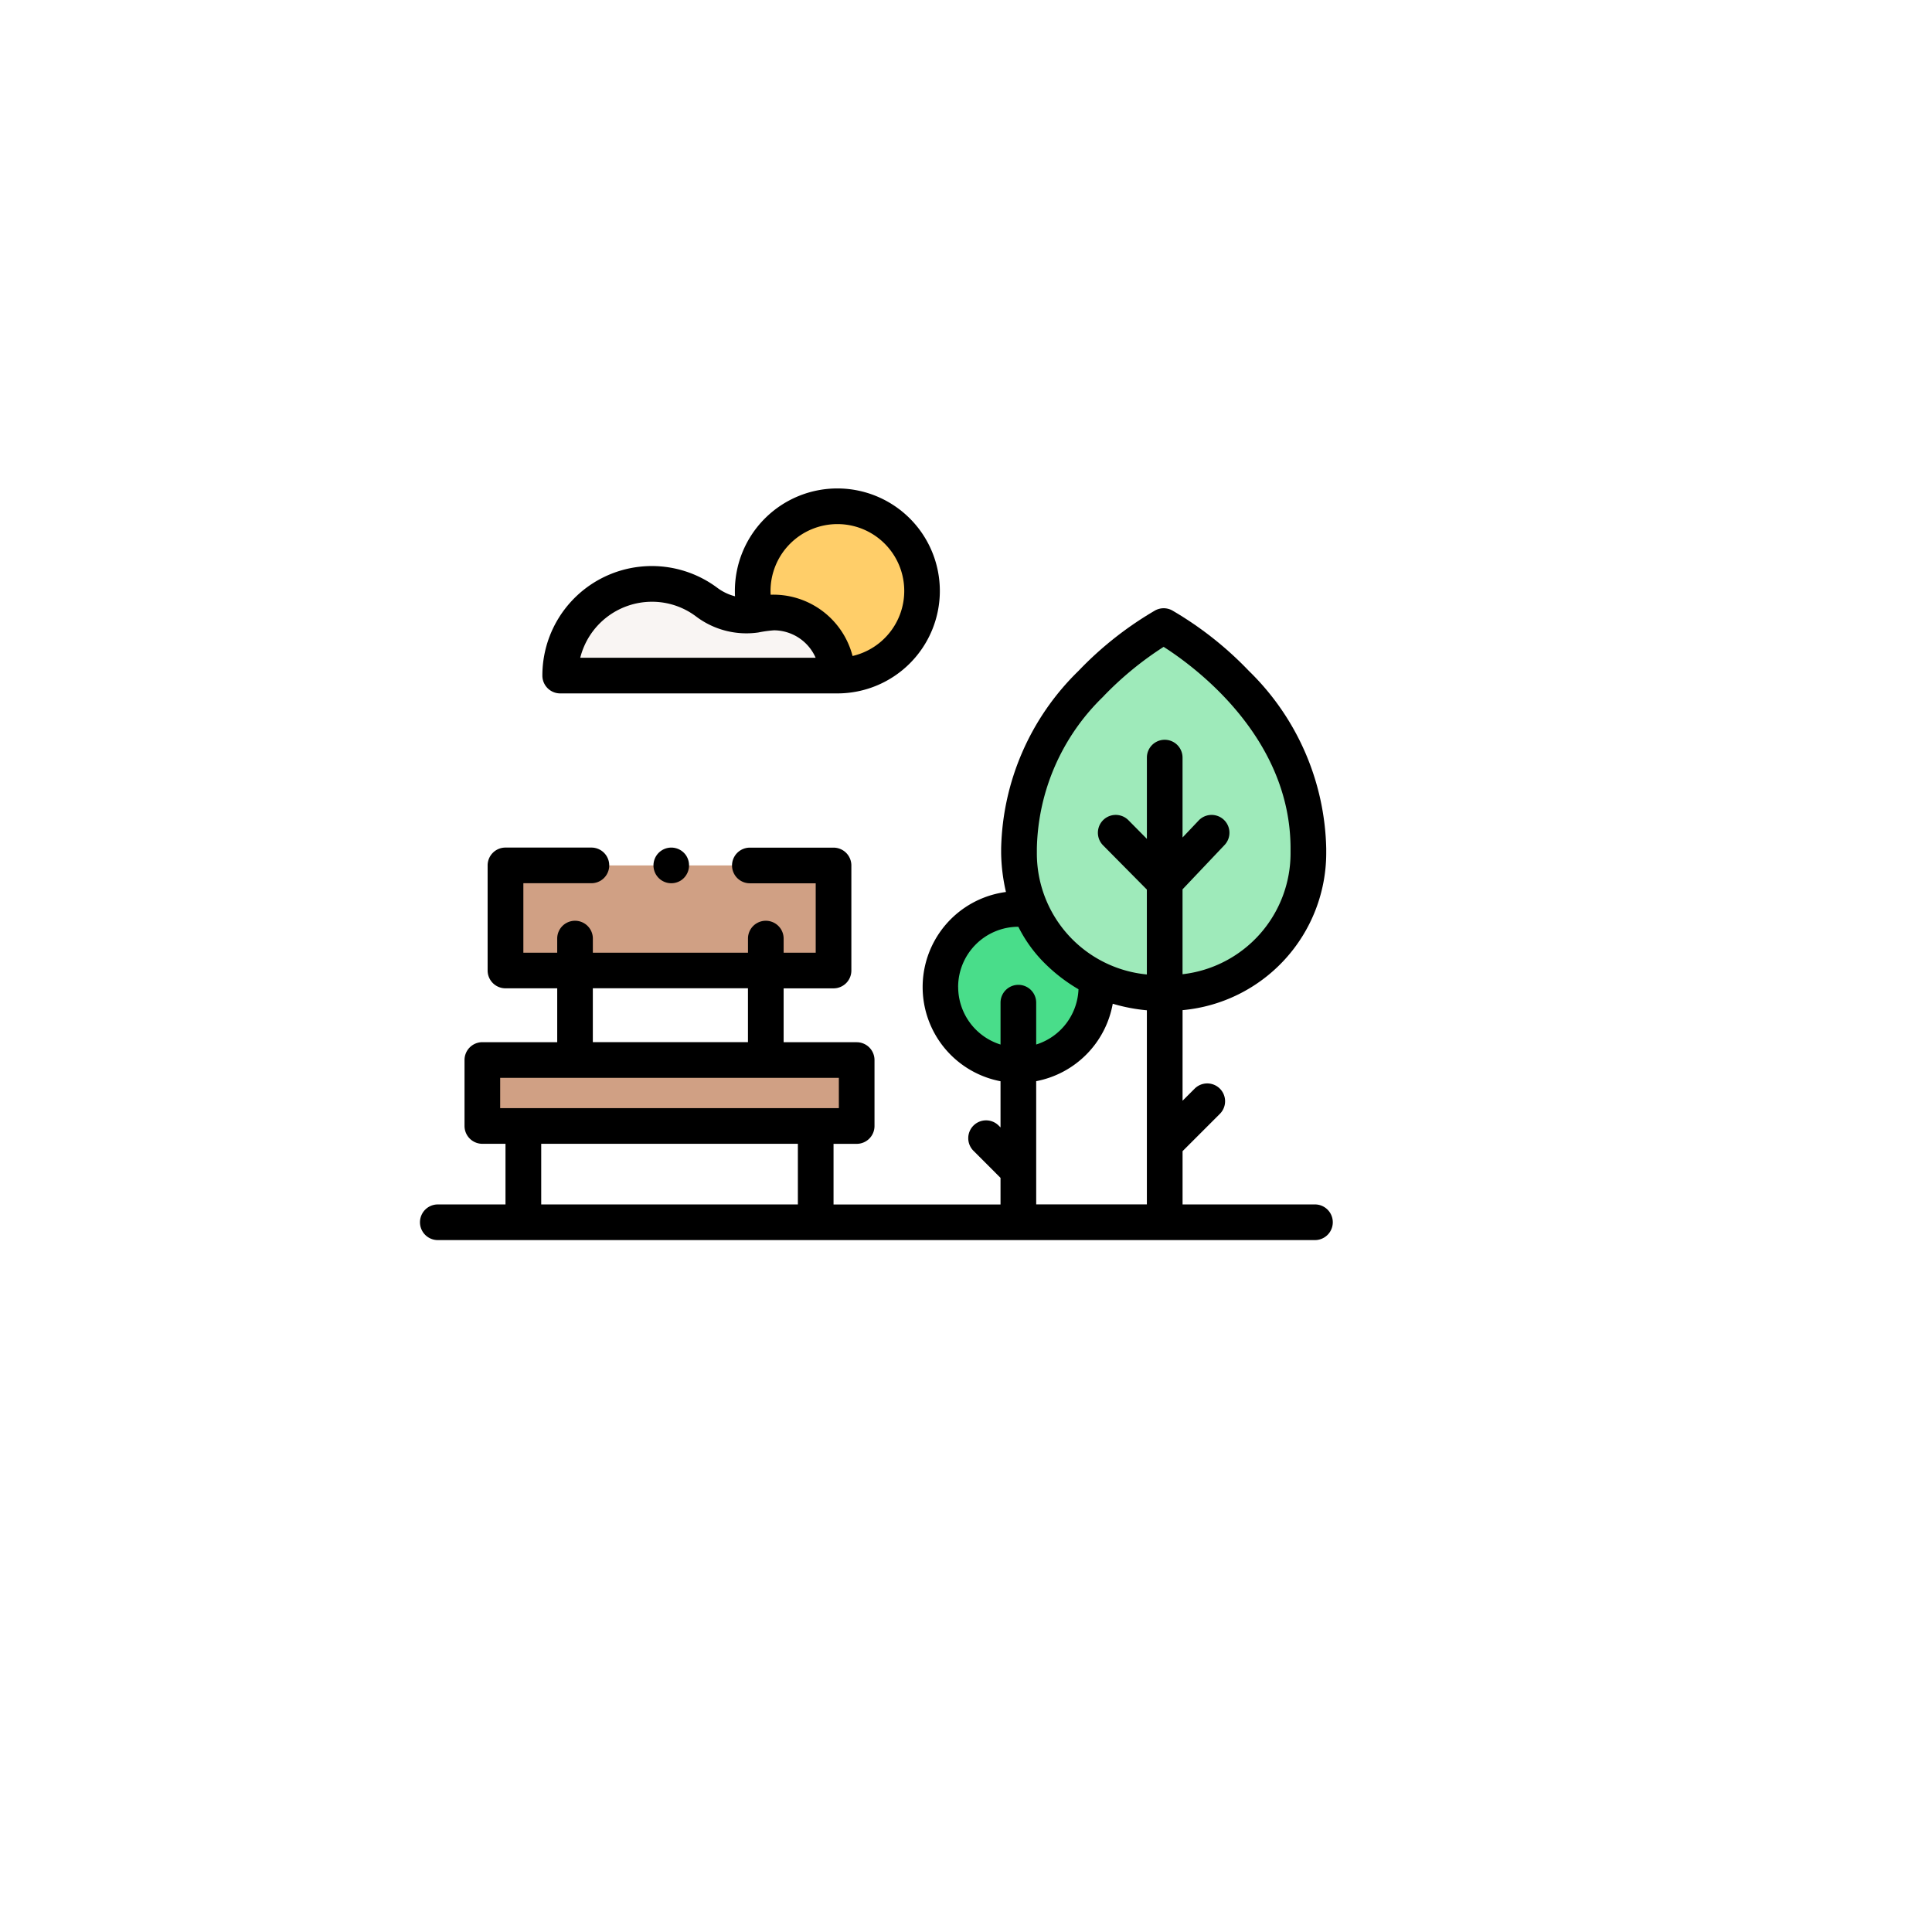 <svg xmlns="http://www.w3.org/2000/svg" xmlns:xlink="http://www.w3.org/1999/xlink" width="137" height="137" viewBox="0 0 137 137">
  <defs>
    <filter id="Elipse_22" x="0" y="0" width="137" height="137" filterUnits="userSpaceOnUse">
      <feOffset dx="6" dy="6" input="SourceAlpha"/>
      <feGaussianBlur stdDeviation="3" result="blur"/>
      <feFlood flood-opacity="0.051"/>
      <feComposite operator="in" in2="blur"/>
      <feComposite in="SourceGraphic"/>
    </filter>
  </defs>
  <g id="Grupo_178" data-name="Grupo 178" transform="translate(-797 -2094)">
    <g transform="matrix(1, 0, 0, 1, 797, 2094)" filter="url(#Elipse_22)">
      <circle id="Elipse_22-2" data-name="Elipse 22" cx="59.5" cy="59.5" r="59.5" transform="translate(3 3)" fill="#fff"/>
    </g>
    <g id="parque" transform="translate(826.778 2128.636)">
      <g id="Grupo_133" data-name="Grupo 133" transform="translate(42.478 9.759)">
        <path id="Caminho_434" data-name="Caminho 434" d="M356.526,138.175c0-10.217-10.263-15.775-10.263-15.775S336,127.958,336,138.175q0,.16,0,.318c.277,13.262,20.243,13.262,20.52,0Q356.527,138.335,356.526,138.175Z" transform="translate(-336 -122.4)" fill="#9eeaba"/>
      </g>
      <g id="Grupo_134" data-name="Grupo 134" transform="translate(6.067 26.732)">
        <path id="Caminho_435" data-name="Caminho 435" d="M47.991,256.651H71.253v7.45H47.991Z" transform="translate(-47.991 -256.651)" fill="#d0a084"/>
      </g>
      <g id="Grupo_135" data-name="Grupo 135" transform="translate(4.426 40.53)">
        <path id="Caminho_436" data-name="Caminho 436" d="M35.009,365.8H61.554v4.678H35.009Z" transform="translate(-35.009 -365.795)" fill="#d0a084"/>
      </g>
      <g id="Grupo_136" data-name="Grupo 136" transform="translate(36.903 29.818)">
        <path id="Caminho_437" data-name="Caminho 437" d="M302.97,286.6a5.535,5.535,0,1,1-5.535-5.535,5.758,5.758,0,0,1,.853.064,9.3,9.3,0,0,0,4.646,4.847A5.342,5.342,0,0,1,302.97,286.6Z" transform="translate(-291.9 -281.065)" fill="#49dd8a"/>
      </g>
      <g id="Grupo_137" data-name="Grupo 137" transform="translate(23.597 1.264)">
        <path id="Caminho_438" data-name="Caminho 438" d="M198.656,61.208a6,6,0,0,1-6,6h-.016a4.478,4.478,0,0,0-5.47-4.363c-.091.02-.182.039-.274.053a6,6,0,1,1,11.765-1.693Z" transform="translate(-186.65 -55.205)" fill="#ffce69"/>
      </g>
      <g id="Grupo_138" data-name="Grupo 138" transform="translate(9.949 6.77)">
        <path id="Caminho_439" data-name="Caminho 439" d="M98.327,105.257H78.693a6.5,6.5,0,0,1,10.377-5.214,4.627,4.627,0,0,0,3.788.851,4.477,4.477,0,0,1,5.47,4.363Z" transform="translate(-78.693 -98.758)" fill="#f9f5f3"/>
      </g>
      <g id="Grupo_139" data-name="Grupo 139" transform="translate(0 0)">
        <path id="Caminho_440" data-name="Caminho 440" d="M63.464,154.676H54.079V150.9l2.645-2.645a1.264,1.264,0,0,0-1.788-1.788l-.857.857V140.9a11.2,11.2,0,0,0,10.187-11.113q0-.171,0-.343a18.117,18.117,0,0,0-5.485-12.6,24.714,24.714,0,0,0-5.441-4.291,1.264,1.264,0,0,0-1.2,0,24.719,24.719,0,0,0-5.441,4.291,18.117,18.117,0,0,0-5.485,12.6q0,.173,0,.344a13.069,13.069,0,0,0,.341,2.734,6.8,6.8,0,0,0-.385,13.42v3.274l-.13-.13a1.264,1.264,0,1,0-1.788,1.788l1.918,1.919v1.888H29.329v-4.3H30.97a1.264,1.264,0,0,0,1.264-1.264v-4.678a1.264,1.264,0,0,0-1.264-1.264H25.79v-3.82h3.539a1.264,1.264,0,0,0,1.264-1.264v-7.45a1.264,1.264,0,0,0-1.264-1.264H23.395a1.264,1.264,0,0,0,0,2.528h4.67v4.921H25.79v-1a1.264,1.264,0,1,0-2.528,0v1h-11v-1a1.264,1.264,0,1,0-2.528,0v1h-2.4V131.9h4.825a1.264,1.264,0,0,0,0-2.528H6.067A1.264,1.264,0,0,0,4.8,130.638v7.45a1.264,1.264,0,0,0,1.264,1.264H9.735v3.82H4.426a1.264,1.264,0,0,0-1.264,1.264v4.678a1.264,1.264,0,0,0,1.264,1.264H6.067v4.3h-4.8a1.264,1.264,0,0,0,0,2.528h62.2a1.264,1.264,0,0,0,0-2.529Zm-15-36.025a23.574,23.574,0,0,1,4.272-3.512c2.1,1.338,9,6.332,9,14.3,0,.1,0,.2,0,.292a8.634,8.634,0,0,1-7.659,8.622v-6.019l2.979-3.143a1.264,1.264,0,0,0-1.835-1.74l-1.144,1.207v-5.666a1.264,1.264,0,1,0-2.528,0v5.763l-1.309-1.323a1.264,1.264,0,0,0-1.8,1.779l3.107,3.139v6.02a8.618,8.618,0,0,1-7.8-8.639q0-.145,0-.291A15.419,15.419,0,0,1,48.469,118.652Zm-10.3,20.607a4.275,4.275,0,0,1,4.27-4.27,9.856,9.856,0,0,0,1.665,2.379,11.884,11.884,0,0,0,2.6,2.052,4.279,4.279,0,0,1-3,3.919V140.37a1.264,1.264,0,1,0-2.528,0v2.969A4.278,4.278,0,0,1,38.167,139.259Zm5.535,6.679a6.815,6.815,0,0,0,5.429-5.491,12.465,12.465,0,0,0,2.42.465v9.464h0v4.3H43.7Zm-31.439-6.587h11v3.82h-11ZM5.69,145.7H29.706v2.149H5.69ZM8.6,150.378H26.8v4.3H8.6Z" transform="translate(0 -103.906)"/>
        <path id="Caminho_441" data-name="Caminho 441" d="M69.958,59.74H89.609a7.267,7.267,0,1,0-7.267-7.267c0,.127,0,.254.011.381a3.586,3.586,0,0,1-1.262-.606,7.761,7.761,0,0,0-12.4,6.227A1.264,1.264,0,0,0,69.958,59.74ZM89.609,47.734a4.738,4.738,0,0,1,1.078,9.353,5.8,5.8,0,0,0-5.809-4.345q-.008-.134-.008-.269A4.744,4.744,0,0,1,89.609,47.734ZM76.456,53.241a5.185,5.185,0,0,1,3.123,1.035,5.92,5.92,0,0,0,4.428,1.143,8.783,8.783,0,0,1,1.112-.153,3.247,3.247,0,0,1,2.95,1.946H71.377A5.243,5.243,0,0,1,76.456,53.241Z" transform="translate(-60.009 -45.206)"/>
        <path id="Caminho_442" data-name="Caminho 442" d="M133.345,247.252a1.264,1.264,0,1,0-.35,1.753A1.279,1.279,0,0,0,133.345,247.252Z" transform="translate(-114.469 -221.222)"/>
      </g>
    </g>
  </g>
</svg>

